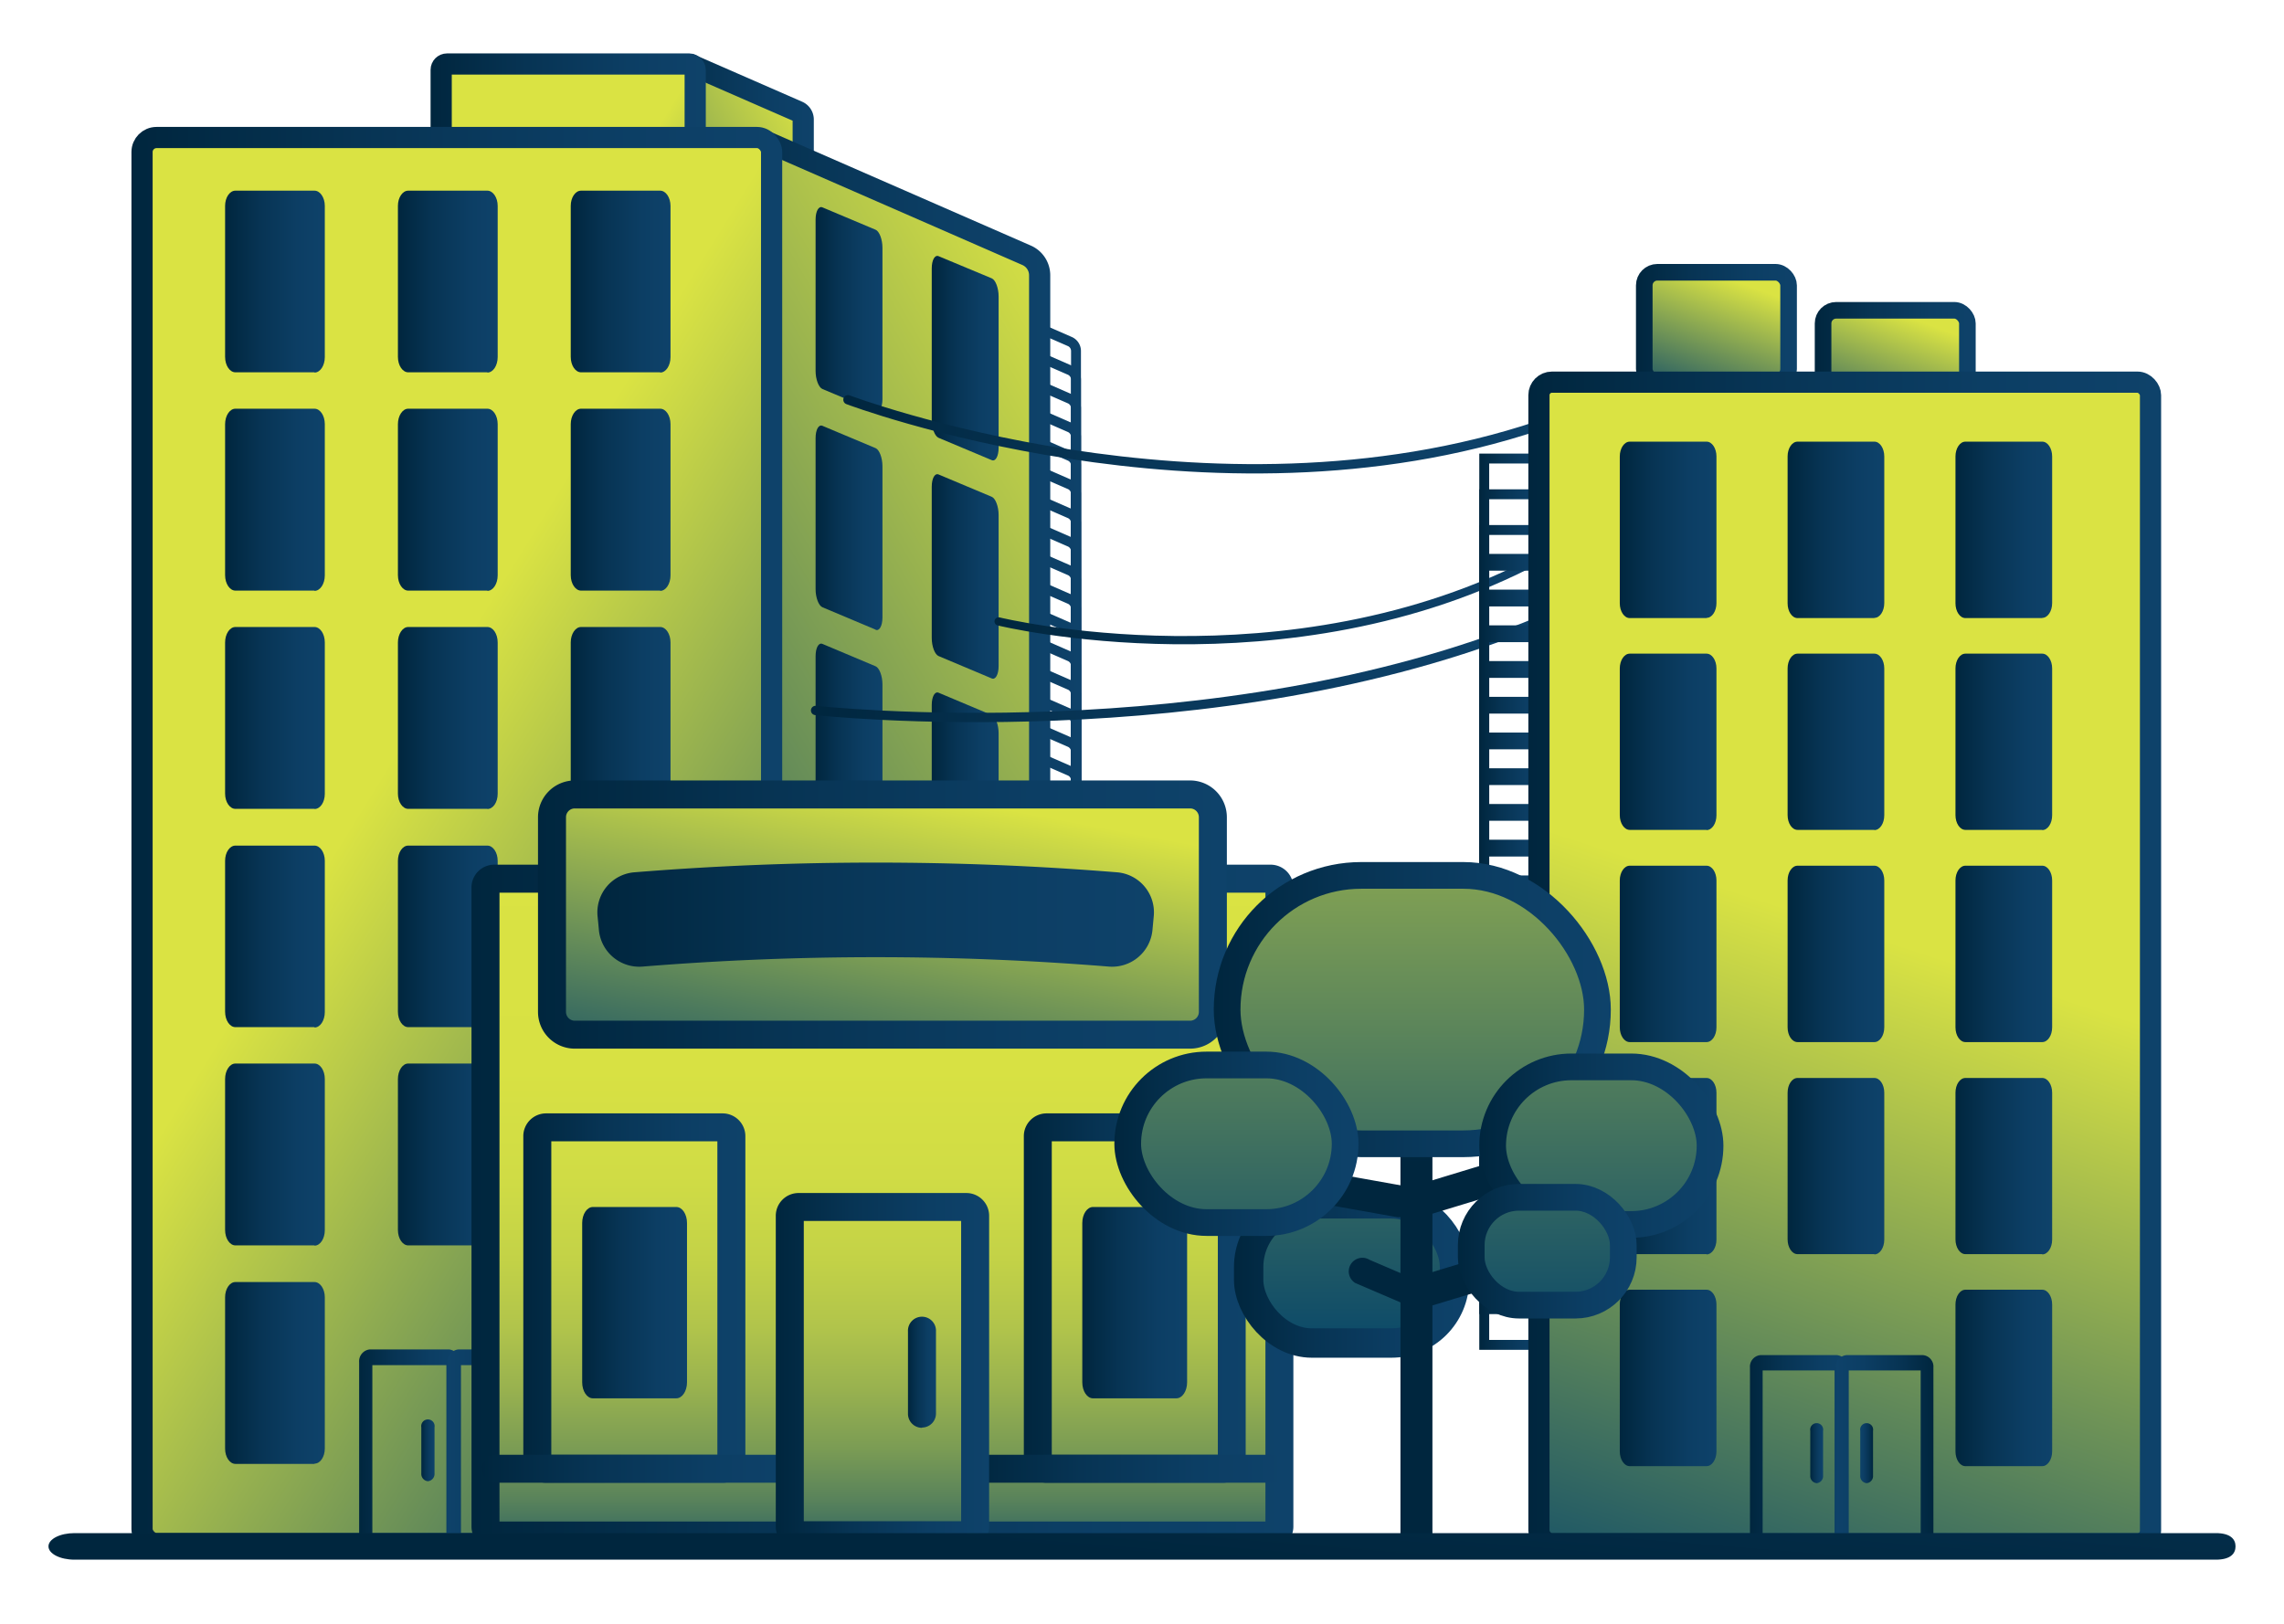 <svg xmlns="http://www.w3.org/2000/svg" xmlns:xlink="http://www.w3.org/1999/xlink" id="Layer_1" data-name="Layer 1" viewBox="0 0 443 315"><defs><style>.cls-1,.cls-10,.cls-11,.cls-12,.cls-13,.cls-14,.cls-15,.cls-16,.cls-17,.cls-18,.cls-19,.cls-2,.cls-3,.cls-4,.cls-5,.cls-57,.cls-58,.cls-59,.cls-6,.cls-60,.cls-61,.cls-62,.cls-63,.cls-64,.cls-65,.cls-66,.cls-67,.cls-68,.cls-69,.cls-7,.cls-70,.cls-71,.cls-72,.cls-73,.cls-74,.cls-75,.cls-76,.cls-77,.cls-78,.cls-79,.cls-8,.cls-80,.cls-81,.cls-82,.cls-9{fill:none;}.cls-1,.cls-10,.cls-11,.cls-117,.cls-12,.cls-123,.cls-124,.cls-125,.cls-126,.cls-13,.cls-14,.cls-15,.cls-16,.cls-17,.cls-18,.cls-19,.cls-2,.cls-20,.cls-21,.cls-22,.cls-23,.cls-3,.cls-4,.cls-5,.cls-57,.cls-58,.cls-59,.cls-6,.cls-60,.cls-61,.cls-62,.cls-63,.cls-64,.cls-65,.cls-66,.cls-67,.cls-68,.cls-69,.cls-7,.cls-70,.cls-71,.cls-72,.cls-73,.cls-74,.cls-75,.cls-76,.cls-77,.cls-78,.cls-79,.cls-8,.cls-80,.cls-81,.cls-82,.cls-83,.cls-84,.cls-85,.cls-9{stroke-miterlimit:10;}.cls-1,.cls-10,.cls-11,.cls-12,.cls-13,.cls-14,.cls-15,.cls-16,.cls-17,.cls-18,.cls-19,.cls-2,.cls-3,.cls-4,.cls-5,.cls-6,.cls-60,.cls-61,.cls-62,.cls-63,.cls-64,.cls-65,.cls-66,.cls-67,.cls-68,.cls-69,.cls-7,.cls-70,.cls-71,.cls-72,.cls-73,.cls-74,.cls-75,.cls-76,.cls-77,.cls-78,.cls-79,.cls-8,.cls-80,.cls-81,.cls-82,.cls-9{stroke-width:1.92px;}.cls-1{stroke:url(#New_Gradient_Swatch_1);}.cls-2{stroke:url(#New_Gradient_Swatch_1-2);}.cls-3{stroke:url(#New_Gradient_Swatch_1-3);}.cls-4{stroke:url(#New_Gradient_Swatch_1-4);}.cls-5{stroke:url(#New_Gradient_Swatch_1-5);}.cls-6{stroke:url(#New_Gradient_Swatch_1-6);}.cls-7{stroke:url(#New_Gradient_Swatch_1-7);}.cls-8{stroke:url(#New_Gradient_Swatch_1-8);}.cls-9{stroke:url(#New_Gradient_Swatch_1-9);}.cls-10{stroke:url(#New_Gradient_Swatch_1-10);}.cls-11{stroke:url(#New_Gradient_Swatch_1-11);}.cls-12{stroke:url(#New_Gradient_Swatch_1-12);}.cls-13{stroke:url(#New_Gradient_Swatch_1-13);}.cls-14{stroke:url(#New_Gradient_Swatch_1-14);}.cls-15{stroke:url(#New_Gradient_Swatch_1-15);}.cls-16{stroke:url(#New_Gradient_Swatch_1-16);}.cls-17{stroke:url(#New_Gradient_Swatch_1-17);}.cls-18{stroke:url(#New_Gradient_Swatch_1-18);}.cls-19{stroke:url(#New_Gradient_Swatch_1-19);}.cls-20,.cls-21,.cls-22,.cls-23,.cls-85{stroke-width:4.11px;}.cls-20{fill:url(#New_Gradient_Swatch_2);stroke:url(#New_Gradient_Swatch_1-20);}.cls-21{fill:url(#New_Gradient_Swatch_2-2);stroke:url(#New_Gradient_Swatch_1-21);}.cls-22{fill:url(#New_Gradient_Swatch_2-3);stroke:url(#New_Gradient_Swatch_1-22);}.cls-23{fill:url(#New_Gradient_Swatch_2-4);stroke:url(#New_Gradient_Swatch_1-23);}.cls-24{fill:url(#New_Gradient_Swatch_1-24);}.cls-25{fill:url(#New_Gradient_Swatch_1-25);}.cls-26{fill:url(#New_Gradient_Swatch_1-26);}.cls-27{fill:url(#New_Gradient_Swatch_1-27);}.cls-28{fill:url(#New_Gradient_Swatch_1-28);}.cls-29{fill:url(#New_Gradient_Swatch_1-29);}.cls-30{fill:url(#New_Gradient_Swatch_1-30);}.cls-31{fill:url(#New_Gradient_Swatch_1-31);}.cls-32{fill:url(#New_Gradient_Swatch_1-32);}.cls-33{fill:url(#New_Gradient_Swatch_1-33);}.cls-34{fill:url(#New_Gradient_Swatch_1-34);}.cls-35{fill:url(#New_Gradient_Swatch_1-35);}.cls-36{fill:url(#New_Gradient_Swatch_1-36);}.cls-37{fill:url(#New_Gradient_Swatch_1-37);}.cls-38{fill:url(#New_Gradient_Swatch_1-38);}.cls-39{fill:url(#New_Gradient_Swatch_1-39);}.cls-40{fill:url(#New_Gradient_Swatch_1-40);}.cls-41{fill:url(#New_Gradient_Swatch_1-41);}.cls-42{fill:url(#New_Gradient_Swatch_1-42);}.cls-43{fill:url(#New_Gradient_Swatch_1-43);}.cls-44{fill:url(#New_Gradient_Swatch_1-44);}.cls-45{fill:url(#New_Gradient_Swatch_1-45);}.cls-46{fill:url(#New_Gradient_Swatch_1-46);}.cls-47{fill:url(#New_Gradient_Swatch_1-47);}.cls-48{fill:url(#New_Gradient_Swatch_1-48);}.cls-49{fill:url(#New_Gradient_Swatch_1-49);}.cls-50{fill:url(#New_Gradient_Swatch_1-50);}.cls-51{fill:url(#New_Gradient_Swatch_1-51);}.cls-52{fill:url(#New_Gradient_Swatch_1-52);}.cls-53{fill:url(#New_Gradient_Swatch_1-53);}.cls-54{fill:url(#New_Gradient_Swatch_1-54);}.cls-55{fill:url(#New_Gradient_Swatch_1-55);}.cls-56{fill:url(#New_Gradient_Swatch_1-56);}.cls-57,.cls-58,.cls-59{stroke-linecap:round;}.cls-57{stroke-width:1.6px;stroke:url(#New_Gradient_Swatch_1-57);}.cls-58,.cls-59{stroke-width:1.81px;}.cls-58{stroke:url(#New_Gradient_Swatch_1-58);}.cls-59{stroke:url(#New_Gradient_Swatch_1-59);}.cls-60{stroke:url(#New_Gradient_Swatch_1-60);}.cls-61{stroke:url(#New_Gradient_Swatch_1-61);}.cls-62{stroke:url(#New_Gradient_Swatch_1-62);}.cls-63{stroke:url(#New_Gradient_Swatch_1-63);}.cls-64{stroke:url(#New_Gradient_Swatch_1-64);}.cls-65{stroke:url(#New_Gradient_Swatch_1-65);}.cls-66{stroke:url(#New_Gradient_Swatch_1-66);}.cls-67{stroke:url(#New_Gradient_Swatch_1-67);}.cls-68{stroke:url(#New_Gradient_Swatch_1-68);}.cls-69{stroke:url(#New_Gradient_Swatch_1-69);}.cls-70{stroke:url(#New_Gradient_Swatch_1-70);}.cls-71{stroke:url(#New_Gradient_Swatch_1-71);}.cls-72{stroke:url(#New_Gradient_Swatch_1-72);}.cls-73{stroke:url(#New_Gradient_Swatch_1-73);}.cls-74{stroke:url(#New_Gradient_Swatch_1-74);}.cls-75{stroke:url(#New_Gradient_Swatch_1-75);}.cls-76{stroke:url(#New_Gradient_Swatch_1-76);}.cls-77{stroke:url(#New_Gradient_Swatch_1-77);}.cls-78{stroke:url(#New_Gradient_Swatch_1-78);}.cls-79{stroke:url(#New_Gradient_Swatch_1-79);}.cls-80{stroke:url(#New_Gradient_Swatch_1-80);}.cls-81{stroke:url(#New_Gradient_Swatch_1-81);}.cls-82{stroke:url(#New_Gradient_Swatch_1-82);}.cls-83,.cls-84{stroke-width:3.22px;}.cls-83{fill:url(#New_Gradient_Swatch_2-5);stroke:url(#New_Gradient_Swatch_1-83);}.cls-84{fill:url(#New_Gradient_Swatch_2-6);stroke:url(#New_Gradient_Swatch_1-84);}.cls-85{fill:url(#New_Gradient_Swatch_2-7);stroke:url(#New_Gradient_Swatch_1-85);}.cls-86{fill:url(#New_Gradient_Swatch_1-86);}.cls-87{fill:url(#New_Gradient_Swatch_1-87);}.cls-88{fill:url(#New_Gradient_Swatch_1-88);}.cls-89{fill:url(#New_Gradient_Swatch_1-89);}.cls-90{fill:url(#New_Gradient_Swatch_1-90);}.cls-91{fill:url(#New_Gradient_Swatch_1-91);}.cls-92{fill:url(#New_Gradient_Swatch_1-92);}.cls-93{fill:url(#New_Gradient_Swatch_1-93);}.cls-94{fill:url(#New_Gradient_Swatch_1-94);}.cls-95{fill:url(#New_Gradient_Swatch_1-95);}.cls-96{fill:url(#New_Gradient_Swatch_1-96);}.cls-97{fill:url(#New_Gradient_Swatch_1-97);}.cls-98{fill:url(#New_Gradient_Swatch_1-98);}.cls-99{fill:url(#New_Gradient_Swatch_1-99);}.cls-100{fill:url(#New_Gradient_Swatch_1-100);}.cls-101{fill:url(#New_Gradient_Swatch_1-101);}.cls-102{fill:url(#New_Gradient_Swatch_1-102);}.cls-103{fill:url(#New_Gradient_Swatch_1-103);}.cls-104{fill:url(#linear-gradient);}.cls-105{fill:url(#New_Gradient_Swatch_2-8);}.cls-106{fill:url(#New_Gradient_Swatch_1-104);}.cls-107{fill:url(#New_Gradient_Swatch_1-105);}.cls-108{fill:url(#New_Gradient_Swatch_1-106);}.cls-109{fill:url(#New_Gradient_Swatch_1-107);}.cls-110{fill:url(#New_Gradient_Swatch_1-108);}.cls-111{fill:url(#New_Gradient_Swatch_1-109);}.cls-112{fill:url(#New_Gradient_Swatch_1-110);}.cls-113{fill:url(#New_Gradient_Swatch_1-111);}.cls-114{fill:url(#New_Gradient_Swatch_1-112);}.cls-115{fill:url(#New_Gradient_Swatch_1-113);}.cls-116{fill:url(#New_Gradient_Swatch_1-114);}.cls-117{stroke-width:5.7px;fill:url(#New_Gradient_Swatch_2-9);stroke:url(#New_Gradient_Swatch_1-115);}.cls-118{fill:url(#New_Gradient_Swatch_1-116);}.cls-119{fill:url(#New_Gradient_Swatch_1-117);}.cls-120{fill:url(#New_Gradient_Swatch_1-118);}.cls-121{fill:url(#New_Gradient_Swatch_1-119);}.cls-122{fill:url(#New_Gradient_Swatch_1-120);}.cls-123,.cls-124,.cls-125,.cls-126{stroke-width:5.18px;}.cls-123{fill:url(#New_Gradient_Swatch_2-10);stroke:url(#New_Gradient_Swatch_1-121);}.cls-124{fill:url(#New_Gradient_Swatch_2-11);stroke:url(#New_Gradient_Swatch_1-122);}.cls-125{fill:url(#New_Gradient_Swatch_2-12);stroke:url(#New_Gradient_Swatch_1-123);}.cls-126{fill:url(#New_Gradient_Swatch_2-13);stroke:url(#New_Gradient_Swatch_1-124);}.cls-127{fill:url(#New_Gradient_Swatch_1-125);}</style><linearGradient id="New_Gradient_Swatch_1" x1="174.09" y1="118.68" x2="209.65" y2="118.68" gradientUnits="userSpaceOnUse"><stop offset="0" stop-color="#00263e"></stop><stop offset="0.35" stop-color="#073454"></stop><stop offset="0.72" stop-color="#0c3e64"></stop><stop offset="1" stop-color="#0e426a"></stop></linearGradient><linearGradient id="New_Gradient_Swatch_1-2" x1="174.09" y1="124.24" x2="209.65" y2="124.24" xlink:href="#New_Gradient_Swatch_1"></linearGradient><linearGradient id="New_Gradient_Swatch_1-3" x1="174.09" y1="129.79" x2="209.65" y2="129.79" xlink:href="#New_Gradient_Swatch_1"></linearGradient><linearGradient id="New_Gradient_Swatch_1-4" x1="174.09" y1="135.34" x2="209.65" y2="135.34" xlink:href="#New_Gradient_Swatch_1"></linearGradient><linearGradient id="New_Gradient_Swatch_1-5" x1="174.09" y1="140.9" x2="209.65" y2="140.9" xlink:href="#New_Gradient_Swatch_1"></linearGradient><linearGradient id="New_Gradient_Swatch_1-6" x1="174.09" y1="146.45" x2="209.65" y2="146.45" xlink:href="#New_Gradient_Swatch_1"></linearGradient><linearGradient id="New_Gradient_Swatch_1-7" x1="174.09" y1="152.01" x2="209.65" y2="152.01" xlink:href="#New_Gradient_Swatch_1"></linearGradient><linearGradient id="New_Gradient_Swatch_1-8" x1="174.09" y1="157.56" x2="209.65" y2="157.56" xlink:href="#New_Gradient_Swatch_1"></linearGradient><linearGradient id="New_Gradient_Swatch_1-9" x1="174.09" y1="163.11" x2="209.65" y2="163.11" xlink:href="#New_Gradient_Swatch_1"></linearGradient><linearGradient id="New_Gradient_Swatch_1-10" x1="174.09" y1="168.67" x2="209.65" y2="168.67" xlink:href="#New_Gradient_Swatch_1"></linearGradient><linearGradient id="New_Gradient_Swatch_1-11" x1="174.09" y1="174.22" x2="209.65" y2="174.22" xlink:href="#New_Gradient_Swatch_1"></linearGradient><linearGradient id="New_Gradient_Swatch_1-12" x1="174.09" y1="179.78" x2="209.65" y2="179.78" xlink:href="#New_Gradient_Swatch_1"></linearGradient><linearGradient id="New_Gradient_Swatch_1-13" x1="174.09" y1="185.33" x2="209.65" y2="185.33" xlink:href="#New_Gradient_Swatch_1"></linearGradient><linearGradient id="New_Gradient_Swatch_1-14" x1="174.09" y1="190.88" x2="209.65" y2="190.88" xlink:href="#New_Gradient_Swatch_1"></linearGradient><linearGradient id="New_Gradient_Swatch_1-15" x1="174.09" y1="196.44" x2="209.65" y2="196.44" xlink:href="#New_Gradient_Swatch_1"></linearGradient><linearGradient id="New_Gradient_Swatch_1-16" x1="174.09" y1="201.99" x2="209.65" y2="201.99" xlink:href="#New_Gradient_Swatch_1"></linearGradient><linearGradient id="New_Gradient_Swatch_1-17" x1="174.09" y1="207.54" x2="209.65" y2="207.54" xlink:href="#New_Gradient_Swatch_1"></linearGradient><linearGradient id="New_Gradient_Swatch_1-18" x1="174.09" y1="213.1" x2="209.65" y2="213.1" xlink:href="#New_Gradient_Swatch_1"></linearGradient><linearGradient id="New_Gradient_Swatch_1-19" x1="174.09" y1="218.65" x2="209.65" y2="218.65" xlink:href="#New_Gradient_Swatch_1"></linearGradient><linearGradient id="New_Gradient_Swatch_2" x1="111.22" y1="86.48" x2="175.21" y2="49.4" gradientUnits="userSpaceOnUse"><stop offset="0" stop-color="#00416b"></stop><stop offset="0.98" stop-color="#dae343"></stop></linearGradient><linearGradient id="New_Gradient_Swatch_1-20" x1="125.82" y1="67.13" x2="157.88" y2="67.13" xlink:href="#New_Gradient_Swatch_1"></linearGradient><linearGradient id="New_Gradient_Swatch_2-2" x1="157.57" y1="96.73" x2="102.55" y2="62.73" xlink:href="#New_Gradient_Swatch_2"></linearGradient><linearGradient id="New_Gradient_Swatch_1-21" x1="83.51" y1="67.45" x2="136.9" y2="67.45" xlink:href="#New_Gradient_Swatch_1"></linearGradient><linearGradient id="New_Gradient_Swatch_2-3" x1="91.12" y1="210.22" x2="249.71" y2="118.34" xlink:href="#New_Gradient_Swatch_2"></linearGradient><linearGradient id="New_Gradient_Swatch_1-22" x1="127.29" y1="162.14" x2="203.71" y2="162.14" xlink:href="#New_Gradient_Swatch_1"></linearGradient><linearGradient id="New_Gradient_Swatch_2-4" x1="206" y1="235.62" x2="69.64" y2="151.35" xlink:href="#New_Gradient_Swatch_2"></linearGradient><linearGradient id="New_Gradient_Swatch_1-23" x1="25.49" y1="163.07" x2="151.72" y2="163.07" xlink:href="#New_Gradient_Swatch_1"></linearGradient><linearGradient id="New_Gradient_Swatch_1-24" x1="77.2" y1="224" x2="96.5" y2="224" xlink:href="#New_Gradient_Swatch_1"></linearGradient><linearGradient id="New_Gradient_Swatch_1-25" x1="77.2" y1="181.65" x2="96.5" y2="181.65" xlink:href="#New_Gradient_Swatch_1"></linearGradient><linearGradient id="New_Gradient_Swatch_1-26" x1="77.2" y1="139.3" x2="96.5" y2="139.3" xlink:href="#New_Gradient_Swatch_1"></linearGradient><linearGradient id="New_Gradient_Swatch_1-27" x1="77.2" y1="96.96" x2="96.5" y2="96.96" xlink:href="#New_Gradient_Swatch_1"></linearGradient><linearGradient id="New_Gradient_Swatch_1-28" x1="110.72" y1="266.34" x2="130.02" y2="266.34" xlink:href="#New_Gradient_Swatch_1"></linearGradient><linearGradient id="New_Gradient_Swatch_1-29" x1="110.72" y1="224" x2="130.02" y2="224" xlink:href="#New_Gradient_Swatch_1"></linearGradient><linearGradient id="New_Gradient_Swatch_1-30" x1="110.72" y1="181.65" x2="130.02" y2="181.65" xlink:href="#New_Gradient_Swatch_1"></linearGradient><linearGradient id="New_Gradient_Swatch_1-31" x1="110.72" y1="139.3" x2="130.02" y2="139.3" xlink:href="#New_Gradient_Swatch_1"></linearGradient><linearGradient id="New_Gradient_Swatch_1-32" x1="110.72" y1="96.96" x2="130.02" y2="96.96" xlink:href="#New_Gradient_Swatch_1"></linearGradient><linearGradient id="New_Gradient_Swatch_1-33" x1="43.68" y1="266.34" x2="62.98" y2="266.34" xlink:href="#New_Gradient_Swatch_1"></linearGradient><linearGradient id="New_Gradient_Swatch_1-34" x1="43.68" y1="224" x2="62.98" y2="224" xlink:href="#New_Gradient_Swatch_1"></linearGradient><linearGradient id="New_Gradient_Swatch_1-35" x1="43.68" y1="181.65" x2="62.98" y2="181.65" xlink:href="#New_Gradient_Swatch_1"></linearGradient><linearGradient id="New_Gradient_Swatch_1-36" x1="43.68" y1="139.3" x2="62.98" y2="139.3" xlink:href="#New_Gradient_Swatch_1"></linearGradient><linearGradient id="New_Gradient_Swatch_1-37" x1="43.68" y1="96.96" x2="62.98" y2="96.96" xlink:href="#New_Gradient_Swatch_1"></linearGradient><linearGradient id="New_Gradient_Swatch_1-38" x1="77.2" y1="54.61" x2="96.5" y2="54.61" xlink:href="#New_Gradient_Swatch_1"></linearGradient><linearGradient id="New_Gradient_Swatch_1-39" x1="110.72" y1="54.61" x2="130.02" y2="54.61" xlink:href="#New_Gradient_Swatch_1"></linearGradient><linearGradient id="New_Gradient_Swatch_1-40" x1="43.68" y1="54.61" x2="62.98" y2="54.61" xlink:href="#New_Gradient_Swatch_1"></linearGradient><linearGradient id="New_Gradient_Swatch_1-41" x1="180.72" y1="145.86" x2="193.69" y2="145.86" gradientTransform="matrix(1, 0.42, 0, 1, 0, 56.66)" xlink:href="#New_Gradient_Swatch_1"></linearGradient><linearGradient id="New_Gradient_Swatch_1-42" x1="180.72" y1="103.52" x2="193.69" y2="103.52" gradientTransform="matrix(1, 0.42, 0, 1, 0, 56.66)" xlink:href="#New_Gradient_Swatch_1"></linearGradient><linearGradient id="New_Gradient_Swatch_1-43" x1="180.72" y1="61.17" x2="193.69" y2="61.17" gradientTransform="matrix(1, 0.42, 0, 1, 0, 56.66)" xlink:href="#New_Gradient_Swatch_1"></linearGradient><linearGradient id="New_Gradient_Swatch_1-44" x1="180.72" y1="18.83" x2="193.69" y2="18.83" gradientTransform="matrix(1, 0.42, 0, 1, 0, 56.66)" xlink:href="#New_Gradient_Swatch_1"></linearGradient><linearGradient id="New_Gradient_Swatch_1-45" x1="158.19" y1="145.86" x2="171.16" y2="145.86" gradientTransform="matrix(1, 0.42, 0, 1, 0, 56.66)" xlink:href="#New_Gradient_Swatch_1"></linearGradient><linearGradient id="New_Gradient_Swatch_1-46" x1="158.19" y1="103.52" x2="171.16" y2="103.52" gradientTransform="matrix(1, 0.42, 0, 1, 0, 56.66)" xlink:href="#New_Gradient_Swatch_1"></linearGradient><linearGradient id="New_Gradient_Swatch_1-47" x1="158.19" y1="61.17" x2="171.16" y2="61.17" gradientTransform="matrix(1, 0.42, 0, 1, 0, 56.66)" xlink:href="#New_Gradient_Swatch_1"></linearGradient><linearGradient id="New_Gradient_Swatch_1-48" x1="158.19" y1="-23.52" x2="171.16" y2="-23.52" gradientTransform="matrix(1, 0.42, 0, 1, 0, 56.66)" xlink:href="#New_Gradient_Swatch_1"></linearGradient><linearGradient id="New_Gradient_Swatch_1-49" x1="180.72" y1="-65.87" x2="193.69" y2="-65.87" gradientTransform="matrix(1, 0.42, 0, 1, 0, 56.66)" xlink:href="#New_Gradient_Swatch_1"></linearGradient><linearGradient id="New_Gradient_Swatch_1-50" x1="81.73" y1="281.37" x2="84.29" y2="281.37" xlink:href="#New_Gradient_Swatch_1"></linearGradient><linearGradient id="New_Gradient_Swatch_1-51" x1="69.66" y1="281.22" x2="89.14" y2="281.22" xlink:href="#New_Gradient_Swatch_1"></linearGradient><linearGradient id="New_Gradient_Swatch_1-52" x1="-1948.67" y1="281.37" x2="-1946.11" y2="281.37" gradientTransform="matrix(-1, 0, 0, 1, -1854.41, 0)" xlink:href="#New_Gradient_Swatch_1"></linearGradient><linearGradient id="New_Gradient_Swatch_1-53" x1="-1960.73" y1="281.22" x2="-1941.26" y2="281.22" gradientTransform="matrix(-1, 0, 0, 1, -1854.41, 0)" xlink:href="#New_Gradient_Swatch_1"></linearGradient><linearGradient id="New_Gradient_Swatch_1-54" x1="180.72" y1="-23.52" x2="193.69" y2="-23.52" gradientTransform="matrix(1, 0.42, 0, 1, 0, 56.66)" xlink:href="#New_Gradient_Swatch_1"></linearGradient><linearGradient id="New_Gradient_Swatch_1-55" x1="158.19" y1="18.83" x2="171.16" y2="18.83" gradientTransform="matrix(1, 0.42, 0, 1, 0, 56.66)" xlink:href="#New_Gradient_Swatch_1"></linearGradient><linearGradient id="New_Gradient_Swatch_1-56" x1="158.19" y1="-65.87" x2="171.16" y2="-65.87" gradientTransform="matrix(1, 0.42, 0, 1, 0, 56.66)" xlink:href="#New_Gradient_Swatch_1"></linearGradient><linearGradient id="New_Gradient_Swatch_1-57" x1="192.89" y1="116.31" x2="299.29" y2="116.31" xlink:href="#New_Gradient_Swatch_1"></linearGradient><linearGradient id="New_Gradient_Swatch_1-58" x1="157.28" y1="129.88" x2="299.4" y2="129.88" xlink:href="#New_Gradient_Swatch_1"></linearGradient><linearGradient id="New_Gradient_Swatch_1-59" x1="232.54" y1="103.41" x2="368.42" y2="103.41" gradientTransform="translate(-61.92 -38.37) rotate(3.73)" xlink:href="#New_Gradient_Swatch_1"></linearGradient><linearGradient id="New_Gradient_Swatch_1-60" x1="286.93" y1="98.69" x2="299.45" y2="98.69" xlink:href="#New_Gradient_Swatch_1"></linearGradient><linearGradient id="New_Gradient_Swatch_1-61" x1="286.93" y1="105.62" x2="299.45" y2="105.62" xlink:href="#New_Gradient_Swatch_1"></linearGradient><linearGradient id="New_Gradient_Swatch_1-62" x1="286.93" y1="112.55" x2="299.45" y2="112.55" xlink:href="#New_Gradient_Swatch_1"></linearGradient><linearGradient id="New_Gradient_Swatch_1-63" x1="286.93" y1="119.48" x2="299.45" y2="119.48" xlink:href="#New_Gradient_Swatch_1"></linearGradient><linearGradient id="New_Gradient_Swatch_1-64" x1="286.93" y1="126.42" x2="299.45" y2="126.42" xlink:href="#New_Gradient_Swatch_1"></linearGradient><linearGradient id="New_Gradient_Swatch_1-65" x1="286.93" y1="133.35" x2="299.45" y2="133.35" xlink:href="#New_Gradient_Swatch_1"></linearGradient><linearGradient id="New_Gradient_Swatch_1-66" x1="286.93" y1="140.28" x2="299.45" y2="140.28" xlink:href="#New_Gradient_Swatch_1"></linearGradient><linearGradient id="New_Gradient_Swatch_1-67" x1="286.93" y1="147.21" x2="299.45" y2="147.21" xlink:href="#New_Gradient_Swatch_1"></linearGradient><linearGradient id="New_Gradient_Swatch_1-68" x1="286.93" y1="154.14" x2="299.45" y2="154.14" xlink:href="#New_Gradient_Swatch_1"></linearGradient><linearGradient id="New_Gradient_Swatch_1-69" x1="286.93" y1="161.07" x2="299.45" y2="161.07" xlink:href="#New_Gradient_Swatch_1"></linearGradient><linearGradient id="New_Gradient_Swatch_1-70" x1="286.93" y1="168" x2="299.45" y2="168" xlink:href="#New_Gradient_Swatch_1"></linearGradient><linearGradient id="New_Gradient_Swatch_1-71" x1="286.93" y1="174.94" x2="299.45" y2="174.94" xlink:href="#New_Gradient_Swatch_1"></linearGradient><linearGradient id="New_Gradient_Swatch_1-72" x1="286.93" y1="181.87" x2="299.45" y2="181.87" xlink:href="#New_Gradient_Swatch_1"></linearGradient><linearGradient id="New_Gradient_Swatch_1-73" x1="286.93" y1="188.8" x2="299.45" y2="188.8" xlink:href="#New_Gradient_Swatch_1"></linearGradient><linearGradient id="New_Gradient_Swatch_1-74" x1="286.93" y1="195.73" x2="299.45" y2="195.73" xlink:href="#New_Gradient_Swatch_1"></linearGradient><linearGradient id="New_Gradient_Swatch_1-75" x1="286.93" y1="202.66" x2="299.45" y2="202.66" xlink:href="#New_Gradient_Swatch_1"></linearGradient><linearGradient id="New_Gradient_Swatch_1-76" x1="286.93" y1="209.59" x2="299.45" y2="209.59" xlink:href="#New_Gradient_Swatch_1"></linearGradient><linearGradient id="New_Gradient_Swatch_1-77" x1="286.93" y1="216.53" x2="299.45" y2="216.53" xlink:href="#New_Gradient_Swatch_1"></linearGradient><linearGradient id="New_Gradient_Swatch_1-78" x1="286.93" y1="223.46" x2="299.45" y2="223.46" xlink:href="#New_Gradient_Swatch_1"></linearGradient><linearGradient id="New_Gradient_Swatch_1-79" x1="286.93" y1="230.39" x2="299.45" y2="230.39" xlink:href="#New_Gradient_Swatch_1"></linearGradient><linearGradient id="New_Gradient_Swatch_1-80" x1="286.93" y1="237.32" x2="299.45" y2="237.32" xlink:href="#New_Gradient_Swatch_1"></linearGradient><linearGradient id="New_Gradient_Swatch_1-81" x1="286.93" y1="244.25" x2="299.45" y2="244.25" xlink:href="#New_Gradient_Swatch_1"></linearGradient><linearGradient id="New_Gradient_Swatch_1-82" x1="286.93" y1="251.18" x2="299.45" y2="251.18" xlink:href="#New_Gradient_Swatch_1"></linearGradient><linearGradient id="New_Gradient_Swatch_2-5" x1="326.26" y1="81.6" x2="336.44" y2="53.86" xlink:href="#New_Gradient_Swatch_2"></linearGradient><linearGradient id="New_Gradient_Swatch_1-83" x1="317.31" y1="63.48" x2="348.51" y2="63.48" xlink:href="#New_Gradient_Swatch_1"></linearGradient><linearGradient id="New_Gradient_Swatch_2-6" x1="360.95" y1="88.98" x2="371.13" y2="61.24" xlink:href="#New_Gradient_Swatch_2"></linearGradient><linearGradient id="New_Gradient_Swatch_1-84" x1="351.99" y1="70.86" x2="383.2" y2="70.86" xlink:href="#New_Gradient_Swatch_1"></linearGradient><linearGradient id="New_Gradient_Swatch_2-7" x1="312.29" y1="326.09" x2="360.86" y2="177.45" xlink:href="#New_Gradient_Swatch_2"></linearGradient><linearGradient id="New_Gradient_Swatch_1-85" x1="296.44" y1="186.82" x2="419.16" y2="186.82" xlink:href="#New_Gradient_Swatch_1"></linearGradient><linearGradient id="New_Gradient_Swatch_1-86" x1="346.72" y1="226.19" x2="365.47" y2="226.19" xlink:href="#New_Gradient_Swatch_1"></linearGradient><linearGradient id="New_Gradient_Swatch_1-87" x1="346.72" y1="185.06" x2="365.47" y2="185.06" xlink:href="#New_Gradient_Swatch_1"></linearGradient><linearGradient id="New_Gradient_Swatch_1-88" x1="346.72" y1="143.93" x2="365.47" y2="143.93" xlink:href="#New_Gradient_Swatch_1"></linearGradient><linearGradient id="New_Gradient_Swatch_1-89" x1="346.72" y1="102.79" x2="365.47" y2="102.79" xlink:href="#New_Gradient_Swatch_1"></linearGradient><linearGradient id="New_Gradient_Swatch_1-90" x1="379.28" y1="267.33" x2="398.03" y2="267.33" xlink:href="#New_Gradient_Swatch_1"></linearGradient><linearGradient id="New_Gradient_Swatch_1-91" x1="379.28" y1="226.19" x2="398.03" y2="226.19" xlink:href="#New_Gradient_Swatch_1"></linearGradient><linearGradient id="New_Gradient_Swatch_1-92" x1="379.28" y1="185.06" x2="398.03" y2="185.06" xlink:href="#New_Gradient_Swatch_1"></linearGradient><linearGradient id="New_Gradient_Swatch_1-93" x1="379.28" y1="143.93" x2="398.03" y2="143.93" xlink:href="#New_Gradient_Swatch_1"></linearGradient><linearGradient id="New_Gradient_Swatch_1-94" x1="379.28" y1="102.79" x2="398.03" y2="102.79" xlink:href="#New_Gradient_Swatch_1"></linearGradient><linearGradient id="New_Gradient_Swatch_1-95" x1="314.16" y1="267.33" x2="332.91" y2="267.33" xlink:href="#New_Gradient_Swatch_1"></linearGradient><linearGradient id="New_Gradient_Swatch_1-96" x1="314.16" y1="226.19" x2="332.91" y2="226.19" xlink:href="#New_Gradient_Swatch_1"></linearGradient><linearGradient id="New_Gradient_Swatch_1-97" x1="314.16" y1="185.06" x2="332.91" y2="185.06" xlink:href="#New_Gradient_Swatch_1"></linearGradient><linearGradient id="New_Gradient_Swatch_1-98" x1="314.16" y1="143.93" x2="332.91" y2="143.93" xlink:href="#New_Gradient_Swatch_1"></linearGradient><linearGradient id="New_Gradient_Swatch_1-99" x1="314.16" y1="102.79" x2="332.91" y2="102.79" xlink:href="#New_Gradient_Swatch_1"></linearGradient><linearGradient id="New_Gradient_Swatch_1-100" x1="351.12" y1="281.92" x2="353.6" y2="281.92" xlink:href="#New_Gradient_Swatch_1"></linearGradient><linearGradient id="New_Gradient_Swatch_1-101" x1="339.4" y1="281.77" x2="358.31" y2="281.77" xlink:href="#New_Gradient_Swatch_1"></linearGradient><linearGradient id="New_Gradient_Swatch_1-102" x1="-2217.7" y1="281.92" x2="-2215.22" y2="281.92" gradientTransform="matrix(-1, 0, 0, 1, -1854.41, 0)" xlink:href="#New_Gradient_Swatch_1"></linearGradient><linearGradient id="New_Gradient_Swatch_1-103" x1="-2229.42" y1="281.77" x2="-2210.5" y2="281.77" gradientTransform="matrix(-1, 0, 0, 1, -1854.41, 0)" xlink:href="#New_Gradient_Swatch_1"></linearGradient><linearGradient id="linear-gradient" x1="169.84" y1="308.79" x2="169.84" y2="162.2" gradientUnits="userSpaceOnUse"><stop offset="0" stop-color="#00416b"></stop><stop offset="0" stop-color="#03436a"></stop><stop offset="0.06" stop-color="#306562"></stop><stop offset="0.12" stop-color="#58825b"></stop><stop offset="0.19" stop-color="#7b9c54"></stop><stop offset="0.27" stop-color="#99b24f"></stop><stop offset="0.35" stop-color="#b1c44b"></stop><stop offset="0.44" stop-color="#c3d247"></stop><stop offset="0.55" stop-color="#d0dc45"></stop><stop offset="0.69" stop-color="#d8e143"></stop><stop offset="0.98" stop-color="#dae343"></stop></linearGradient><linearGradient id="New_Gradient_Swatch_2-8" x1="161.78" y1="227.37" x2="175.96" y2="151.84" xlink:href="#New_Gradient_Swatch_2"></linearGradient><linearGradient id="New_Gradient_Swatch_1-104" x1="176.11" y1="266.28" x2="181.54" y2="266.28" xlink:href="#New_Gradient_Swatch_1"></linearGradient><linearGradient id="New_Gradient_Swatch_1-105" x1="112.87" y1="252.72" x2="133.2" y2="252.72" xlink:href="#New_Gradient_Swatch_1"></linearGradient><linearGradient id="New_Gradient_Swatch_1-106" x1="101.5" y1="251.83" x2="144.57" y2="251.83" xlink:href="#New_Gradient_Swatch_1"></linearGradient><linearGradient id="New_Gradient_Swatch_1-107" x1="209.92" y1="252.72" x2="230.25" y2="252.72" xlink:href="#New_Gradient_Swatch_1"></linearGradient><linearGradient id="New_Gradient_Swatch_1-108" x1="198.55" y1="251.83" x2="241.61" y2="251.83" xlink:href="#New_Gradient_Swatch_1"></linearGradient><linearGradient id="New_Gradient_Swatch_1-109" x1="115.86" y1="177.43" x2="223.83" y2="177.43" xlink:href="#New_Gradient_Swatch_1"></linearGradient><linearGradient id="New_Gradient_Swatch_1-110" x1="91.45" y1="234.16" x2="250.86" y2="234.16" xlink:href="#New_Gradient_Swatch_1"></linearGradient><linearGradient id="New_Gradient_Swatch_1-111" x1="104.35" y1="177.43" x2="237.96" y2="177.43" xlink:href="#New_Gradient_Swatch_1"></linearGradient><linearGradient id="New_Gradient_Swatch_1-112" x1="188.24" y1="284.94" x2="249.22" y2="284.94" xlink:href="#New_Gradient_Swatch_1"></linearGradient><linearGradient id="New_Gradient_Swatch_1-113" x1="93.24" y1="284.94" x2="154.77" y2="284.94" xlink:href="#New_Gradient_Swatch_1"></linearGradient><linearGradient id="New_Gradient_Swatch_1-114" x1="150.47" y1="266.01" x2="191.85" y2="266.01" xlink:href="#New_Gradient_Swatch_1"></linearGradient><linearGradient id="New_Gradient_Swatch_2-9" x1="262.15" y1="269.28" x2="262.15" y2="94.02" xlink:href="#New_Gradient_Swatch_2"></linearGradient><linearGradient id="New_Gradient_Swatch_1-115" x1="239.34" y1="247.05" x2="284.96" y2="247.05" xlink:href="#New_Gradient_Swatch_1"></linearGradient><linearGradient id="New_Gradient_Swatch_1-116" x1="269.35" y1="225.55" x2="269.35" y2="176.17" xlink:href="#New_Gradient_Swatch_1"></linearGradient><linearGradient id="New_Gradient_Swatch_1-117" x1="274.73" y1="225.55" x2="274.73" y2="176.17" xlink:href="#New_Gradient_Swatch_1"></linearGradient><linearGradient id="New_Gradient_Swatch_1-118" x1="287.88" y1="225.55" x2="287.88" y2="176.17" gradientTransform="translate(-15.03 438.05) rotate(-73.11)" xlink:href="#New_Gradient_Swatch_1"></linearGradient><linearGradient id="New_Gradient_Swatch_1-119" x1="287.61" y1="225.55" x2="287.61" y2="176.17" gradientTransform="translate(-32.34 450.48) rotate(-73.11)" xlink:href="#New_Gradient_Swatch_1"></linearGradient><linearGradient id="New_Gradient_Swatch_1-120" x1="262.42" y1="224.04" x2="262.42" y2="174.67" gradientTransform="translate(444.11 -67.58) rotate(79.87)" xlink:href="#New_Gradient_Swatch_1"></linearGradient><linearGradient id="New_Gradient_Swatch_2-10" x1="273.93" y1="271.63" x2="273.93" y2="96.37" xlink:href="#New_Gradient_Swatch_2"></linearGradient><linearGradient id="New_Gradient_Swatch_1-121" x1="235.42" y1="195.86" x2="312.43" y2="195.86" xlink:href="#New_Gradient_Swatch_1"></linearGradient><linearGradient id="New_Gradient_Swatch_2-11" x1="239.81" y1="271.63" x2="239.81" y2="96.37" xlink:href="#New_Gradient_Swatch_2"></linearGradient><linearGradient id="New_Gradient_Swatch_1-122" x1="216.14" y1="221.9" x2="263.49" y2="221.9" xlink:href="#New_Gradient_Swatch_1"></linearGradient><linearGradient id="New_Gradient_Swatch_2-12" x1="310.6" y1="271.63" x2="310.6" y2="96.37" xlink:href="#New_Gradient_Swatch_2"></linearGradient><linearGradient id="New_Gradient_Swatch_1-123" x1="286.92" y1="222.27" x2="334.27" y2="222.27" xlink:href="#New_Gradient_Swatch_1"></linearGradient><linearGradient id="New_Gradient_Swatch_2-13" x1="300.1" y1="269.7" x2="300.1" y2="94.44" xlink:href="#New_Gradient_Swatch_2"></linearGradient><linearGradient id="New_Gradient_Swatch_1-124" x1="282.77" y1="242.74" x2="317.43" y2="242.74" xlink:href="#New_Gradient_Swatch_1"></linearGradient><linearGradient id="New_Gradient_Swatch_1-125" x1="221.35" y1="301.94" x2="231.66" y2="174.87" xlink:href="#New_Gradient_Swatch_1"></linearGradient></defs><path class="cls-1" d="M183.19,55.64l24.32,10.62a2,2,0,0,1,1.19,1.82V181.65H174.09"></path><path class="cls-2" d="M183.19,61.19l24.32,10.63a2,2,0,0,1,1.19,1.81V187.2H174.09"></path><path class="cls-3" d="M183.19,66.74l24.32,10.63a2,2,0,0,1,1.19,1.81V192.76H174.09"></path><path class="cls-4" d="M183.19,72.3l24.32,10.63a2,2,0,0,1,1.19,1.81V198.31H174.09"></path><path class="cls-5" d="M183.19,77.85l24.32,10.63a2,2,0,0,1,1.19,1.81V203.87H174.09"></path><path class="cls-6" d="M183.19,83.41,207.51,94a2,2,0,0,1,1.19,1.81V209.42H174.09"></path><path class="cls-7" d="M183.19,89l24.32,10.63a2,2,0,0,1,1.19,1.81V215H174.09"></path><path class="cls-8" d="M183.19,94.51l24.32,10.63A2,2,0,0,1,208.7,107V220.53H174.09"></path><path class="cls-9" d="M183.19,100.07l24.32,10.62a2,2,0,0,1,1.19,1.82V226.08H174.09"></path><path class="cls-10" d="M183.19,105.62l24.32,10.63a2,2,0,0,1,1.19,1.81V231.63H174.09"></path><path class="cls-11" d="M183.19,111.17l24.32,10.63a2,2,0,0,1,1.19,1.81V237.19H174.09"></path><path class="cls-12" d="M183.19,116.73l24.32,10.63a2,2,0,0,1,1.19,1.81V242.74H174.09"></path><path class="cls-13" d="M183.19,122.28l24.32,10.63a2,2,0,0,1,1.19,1.81V248.3H174.09"></path><path class="cls-14" d="M183.19,127.84l24.32,10.62a2,2,0,0,1,1.19,1.82V253.85H174.09"></path><path class="cls-15" d="M183.19,133.39,207.51,144a2,2,0,0,1,1.19,1.81V259.4H174.09"></path><path class="cls-16" d="M183.19,138.94l24.32,10.63a2,2,0,0,1,1.19,1.81V265H174.09"></path><path class="cls-17" d="M183.19,144.5l24.32,10.62a2,2,0,0,1,1.19,1.82V270.51H174.09"></path><path class="cls-18" d="M183.19,150.05l24.32,10.63a2,2,0,0,1,1.19,1.81V276.06H174.09"></path><path class="cls-19" d="M183.19,155.61l24.32,10.62A2,2,0,0,1,208.7,168V281.62H174.09"></path><path class="cls-20" d="M133.71,12.42l21.08,9.21a1.71,1.71,0,0,1,1,1.57v98.47h-30"></path><rect class="cls-21" x="85.57" y="12.42" width="49.27" height="110.07" rx="1.13"></rect><path class="cls-22" d="M146.85,26.68,199.1,49.52a4.23,4.23,0,0,1,2.55,3.89v244H127.29"></path><rect class="cls-23" x="27.55" y="26.68" width="122.11" height="272.78" rx="2.81"></rect><path class="cls-24" d="M94.53,241.61H79.18c-1.09,0-2-1.32-2-3V209.33c0-1.63.89-3,2-3H94.53c1.09,0,2,1.32,2,3v29.33c0,1.63-.88,3-2,3"></path><path class="cls-25" d="M94.53,199.27H79.18c-1.09,0-2-1.32-2-3V167c0-1.63.89-2.95,2-2.95H94.53c1.09,0,2,1.32,2,2.95v29.34c0,1.63-.88,3-2,3"></path><path class="cls-26" d="M94.53,156.92H79.18c-1.09,0-2-1.32-2-2.95V124.64c0-1.63.89-3,2-3H94.53c1.09,0,2,1.32,2,3V154c0,1.63-.88,2.95-2,2.95"></path><path class="cls-27" d="M94.53,114.58H79.18c-1.09,0-2-1.33-2-3V82.29c0-1.63.89-3,2-3H94.53c1.09,0,2,1.32,2,3v29.34c0,1.62-.88,3-2,3"></path><path class="cls-28" d="M128.05,284H112.7c-1.09,0-2-1.32-2-2.95V251.67c0-1.62.89-2.95,2-2.95h15.35c1.09,0,2,1.33,2,2.95V281c0,1.63-.88,2.95-2,2.95"></path><path class="cls-29" d="M128.05,241.61H112.7c-1.09,0-2-1.32-2-3V209.33c0-1.63.89-3,2-3h15.35c1.09,0,2,1.32,2,3v29.33c0,1.63-.88,3-2,3"></path><path class="cls-30" d="M128.05,199.27H112.7c-1.09,0-2-1.32-2-3V167c0-1.63.89-2.95,2-2.95h15.35c1.09,0,2,1.32,2,2.95v29.34c0,1.63-.88,3-2,3"></path><path class="cls-31" d="M128.05,156.92H112.7c-1.09,0-2-1.32-2-2.95V124.64c0-1.63.89-3,2-3h15.35c1.09,0,2,1.32,2,3V154c0,1.63-.88,2.95-2,2.95"></path><path class="cls-32" d="M128.05,114.58H112.7c-1.09,0-2-1.33-2-3V82.29c0-1.63.89-3,2-3h15.35c1.09,0,2,1.32,2,3v29.34c0,1.62-.88,3-2,3"></path><path class="cls-33" d="M61,284H45.66c-1.09,0-2-1.32-2-2.95V251.67c0-1.62.89-2.95,2-2.95H61c1.09,0,2,1.33,2,2.95V281c0,1.63-.88,2.95-2,2.95"></path><path class="cls-34" d="M61,241.61H45.66c-1.09,0-2-1.32-2-3V209.33c0-1.63.89-3,2-3H61c1.09,0,2,1.32,2,3v29.33c0,1.63-.88,3-2,3"></path><path class="cls-35" d="M61,199.27H45.66c-1.09,0-2-1.32-2-3V167c0-1.63.89-2.95,2-2.95H61c1.09,0,2,1.32,2,2.95v29.34c0,1.63-.88,3-2,3"></path><path class="cls-36" d="M61,156.92H45.66c-1.09,0-2-1.32-2-2.95V124.64c0-1.63.89-3,2-3H61c1.09,0,2,1.32,2,3V154c0,1.63-.88,2.95-2,2.95"></path><path class="cls-37" d="M61,114.58H45.66c-1.09,0-2-1.33-2-3V82.29c0-1.63.89-3,2-3H61c1.09,0,2,1.32,2,3v29.34c0,1.62-.88,3-2,3"></path><path class="cls-38" d="M94.53,72.23H79.18c-1.09,0-2-1.32-2-3V39.94c0-1.62.89-2.95,2-2.95H94.53c1.09,0,2,1.33,2,2.95V69.28c0,1.63-.88,3-2,3"></path><path class="cls-39" d="M128.05,72.23H112.7c-1.09,0-2-1.32-2-3V39.94c0-1.62.89-2.95,2-2.95h15.35c1.09,0,2,1.33,2,2.95V69.28c0,1.63-.88,3-2,3"></path><path class="cls-40" d="M61,72.23H45.66c-1.09,0-2-1.32-2-3V39.94c0-1.62.89-2.95,2-2.95H61c1.09,0,2,1.33,2,2.95V69.28c0,1.63-.88,3-2,3"></path><path class="cls-41" d="M192.36,301l-10.31-4.33c-.74-.31-1.33-1.88-1.33-3.51V263.82c0-1.63.59-2.7,1.33-2.39l10.31,4.34c.73.3,1.33,1.88,1.33,3.5v29.34c0,1.63-.6,2.7-1.33,2.39"></path><path class="cls-42" d="M192.36,258.66l-10.31-4.34c-.74-.31-1.33-1.88-1.33-3.51V221.48c0-1.63.59-2.7,1.33-2.39l10.31,4.33c.73.31,1.33,1.88,1.33,3.51v29.33c0,1.63-.6,2.7-1.33,2.4"></path><path class="cls-43" d="M192.36,216.31,182.05,212c-.74-.3-1.33-1.88-1.33-3.5V179.13c0-1.63.59-2.7,1.33-2.39l10.31,4.33c.73.31,1.33,1.88,1.33,3.51v29.34c0,1.63-.6,2.7-1.33,2.39"></path><path class="cls-44" d="M192.36,174l-10.31-4.33c-.74-.31-1.33-1.88-1.33-3.51V136.78c0-1.62.59-2.7,1.33-2.39l10.31,4.34c.73.31,1.33,1.88,1.33,3.51v29.33c0,1.63-.6,2.7-1.33,2.39"></path><path class="cls-45" d="M169.83,291.53l-10.31-4.33c-.74-.31-1.33-1.88-1.33-3.51V254.35c0-1.63.59-2.7,1.33-2.39l10.31,4.34c.73.3,1.33,1.88,1.33,3.5v29.34c0,1.63-.6,2.7-1.33,2.39"></path><path class="cls-46" d="M169.83,249.19l-10.31-4.34c-.74-.31-1.33-1.88-1.33-3.51V212c0-1.63.59-2.7,1.33-2.4L169.83,214c.73.31,1.33,1.88,1.33,3.51v29.33c0,1.63-.6,2.7-1.33,2.4"></path><path class="cls-47" d="M169.83,206.84l-10.31-4.34c-.74-.3-1.33-1.88-1.33-3.51V169.66c0-1.63.59-2.7,1.33-2.39l10.31,4.33c.73.31,1.33,1.88,1.33,3.51v29.34c0,1.63-.6,2.7-1.33,2.39"></path><path class="cls-48" d="M169.83,122.15l-10.31-4.34c-.74-.31-1.33-1.88-1.33-3.51V85c0-1.63.59-2.7,1.33-2.39l10.31,4.33c.73.31,1.33,1.88,1.33,3.51v29.34c0,1.62-.6,2.7-1.33,2.39"></path><path class="cls-49" d="M192.36,89.27l-10.31-4.33c-.74-.31-1.33-1.88-1.33-3.51V52.09c0-1.63.59-2.7,1.33-2.39L192.36,54c.73.3,1.33,1.88,1.33,3.5V86.88c0,1.63-.6,2.7-1.33,2.39"></path><path class="cls-50" d="M83,287.36a1.41,1.41,0,0,1-1.28-1.52V276.9a1.3,1.3,0,1,1,2.56,0v8.94A1.42,1.42,0,0,1,83,287.36"></path><path class="cls-51" d="M72.22,297.59H86.58V264.84H72.22Zm14.84,3.05H71.74a2.31,2.31,0,0,1-2.08-2.48V264.27a2.31,2.31,0,0,1,2.08-2.48H87.06a2.31,2.31,0,0,1,2.08,2.48v33.89a2.31,2.31,0,0,1-2.08,2.48"></path><path class="cls-52" d="M93,287.36a1.41,1.41,0,0,0,1.28-1.52V276.9a1.3,1.3,0,1,0-2.55,0v8.94A1.41,1.41,0,0,0,93,287.36"></path><path class="cls-53" d="M103.77,264.84H89.41v32.75h14.36Zm-14.84,35.8a2.31,2.31,0,0,1-2.08-2.48V264.27a2.31,2.31,0,0,1,2.08-2.48h15.32a2.31,2.31,0,0,1,2.08,2.48v33.89a2.31,2.31,0,0,1-2.08,2.48H88.93"></path><path class="cls-54" d="M192.36,131.62l-10.31-4.34c-.74-.31-1.33-1.88-1.33-3.51V94.44c0-1.63.59-2.7,1.33-2.39l10.31,4.33c.73.31,1.33,1.88,1.33,3.51v29.34c0,1.62-.6,2.7-1.33,2.39"></path><path class="cls-55" d="M169.83,164.49l-10.31-4.33c-.74-.31-1.33-1.88-1.33-3.51V127.31c0-1.62.59-2.7,1.33-2.39l10.31,4.34c.73.31,1.33,1.88,1.33,3.51V162.1c0,1.63-.6,2.7-1.33,2.39"></path><path class="cls-56" d="M169.83,79.8l-10.31-4.33c-.74-.31-1.33-1.88-1.33-3.51V42.62c0-1.63.59-2.7,1.33-2.39l10.31,4.34c.73.3,1.33,1.88,1.33,3.5V77.41c0,1.63-.6,2.7-1.33,2.39"></path><path class="cls-57" d="M193.69,120.56s56,13.72,104.8-12.14"></path><path class="cls-58" d="M158.19,137.83s77.67,8.59,140.3-17.27"></path><path class="cls-59" d="M164.47,77.55s69.93,26.47,134,5"></path><rect class="cls-60" x="287.88" y="88.96" width="10.61" height="19.46"></rect><rect class="cls-61" x="287.88" y="95.89" width="10.61" height="19.46"></rect><rect class="cls-62" x="287.88" y="102.82" width="10.61" height="19.46"></rect><rect class="cls-63" x="287.88" y="109.75" width="10.61" height="19.46"></rect><rect class="cls-64" x="287.88" y="116.69" width="10.61" height="19.46"></rect><rect class="cls-65" x="287.88" y="123.62" width="10.61" height="19.46"></rect><rect class="cls-66" x="287.88" y="130.55" width="10.61" height="19.46"></rect><rect class="cls-67" x="287.88" y="137.48" width="10.61" height="19.46"></rect><rect class="cls-68" x="287.88" y="144.41" width="10.61" height="19.46"></rect><rect class="cls-69" x="287.88" y="151.34" width="10.61" height="19.46"></rect><rect class="cls-70" x="287.88" y="158.27" width="10.61" height="19.46"></rect><rect class="cls-71" x="287.88" y="165.21" width="10.61" height="19.46"></rect><rect class="cls-72" x="287.88" y="172.14" width="10.61" height="19.46"></rect><rect class="cls-73" x="287.88" y="179.07" width="10.61" height="19.46"></rect><rect class="cls-74" x="287.88" y="186" width="10.61" height="19.46"></rect><rect class="cls-75" x="287.88" y="192.93" width="10.61" height="19.46"></rect><rect class="cls-76" x="287.88" y="199.86" width="10.61" height="19.46"></rect><rect class="cls-77" x="287.88" y="206.8" width="10.61" height="19.46"></rect><rect class="cls-78" x="287.88" y="213.73" width="10.61" height="19.46"></rect><rect class="cls-79" x="287.88" y="220.66" width="10.61" height="19.46"></rect><rect class="cls-80" x="287.88" y="227.59" width="10.61" height="19.46"></rect><rect class="cls-81" x="287.88" y="234.52" width="10.61" height="19.46"></rect><rect class="cls-82" x="287.88" y="241.45" width="10.61" height="19.46"></rect><rect class="cls-83" x="318.92" y="52.82" width="27.99" height="21.32" rx="2.54"></rect><rect class="cls-84" x="353.6" y="60.2" width="27.99" height="21.32" rx="2.54"></rect><rect class="cls-85" x="298.49" y="74.14" width="118.62" height="225.36" rx="2.52"></rect><path class="cls-86" d="M363.55,243.31h-14.9c-1.07,0-1.93-1.29-1.93-2.87V212c0-1.59.86-2.87,1.93-2.87h14.9c1.06,0,1.92,1.28,1.92,2.87v28.49c0,1.58-.86,2.87-1.92,2.87"></path><path class="cls-87" d="M363.55,202.17h-14.9c-1.07,0-1.93-1.28-1.93-2.86v-28.5c0-1.58.86-2.86,1.93-2.86h14.9c1.06,0,1.92,1.28,1.92,2.86v28.5c0,1.58-.86,2.86-1.92,2.86"></path><path class="cls-88" d="M363.55,161h-14.9c-1.07,0-1.93-1.28-1.93-2.87V129.68c0-1.58.86-2.87,1.93-2.87h14.9c1.06,0,1.92,1.29,1.92,2.87v28.49c0,1.59-.86,2.87-1.92,2.87"></path><path class="cls-89" d="M363.55,119.91h-14.9c-1.07,0-1.93-1.29-1.93-2.87V88.55c0-1.58.86-2.87,1.93-2.87h14.9c1.06,0,1.92,1.29,1.92,2.87V117c0,1.58-.86,2.87-1.92,2.87"></path><path class="cls-90" d="M396.11,284.44h-14.9c-1.07,0-1.93-1.29-1.93-2.87V253.08c0-1.58.86-2.87,1.93-2.87h14.9c1.06,0,1.92,1.29,1.92,2.87v28.49c0,1.58-.86,2.87-1.92,2.87"></path><path class="cls-91" d="M396.11,243.31h-14.9c-1.07,0-1.93-1.29-1.93-2.87V212c0-1.59.86-2.87,1.93-2.87h14.9c1.06,0,1.92,1.28,1.92,2.87v28.49c0,1.58-.86,2.87-1.92,2.87"></path><path class="cls-92" d="M396.11,202.17h-14.9c-1.07,0-1.93-1.28-1.93-2.86v-28.5c0-1.58.86-2.86,1.93-2.86h14.9c1.06,0,1.92,1.28,1.92,2.86v28.5c0,1.58-.86,2.86-1.92,2.86"></path><path class="cls-93" d="M396.11,161h-14.9c-1.07,0-1.93-1.28-1.93-2.87V129.68c0-1.58.86-2.87,1.93-2.87h14.9c1.06,0,1.92,1.29,1.92,2.87v28.49c0,1.59-.86,2.87-1.92,2.87"></path><path class="cls-94" d="M396.11,119.91h-14.9c-1.07,0-1.93-1.29-1.93-2.87V88.55c0-1.58.86-2.87,1.93-2.87h14.9c1.06,0,1.92,1.29,1.92,2.87V117c0,1.58-.86,2.87-1.92,2.87"></path><path class="cls-95" d="M331,284.44h-14.9c-1.06,0-1.93-1.29-1.93-2.87V253.08c0-1.58.87-2.87,1.93-2.87H331c1.06,0,1.92,1.29,1.92,2.87v28.49c0,1.58-.86,2.87-1.92,2.87"></path><path class="cls-96" d="M331,243.31h-14.9c-1.06,0-1.93-1.29-1.93-2.87V212c0-1.59.87-2.87,1.93-2.87H331c1.06,0,1.92,1.28,1.92,2.87v28.49c0,1.58-.86,2.87-1.92,2.87"></path><path class="cls-97" d="M331,202.17h-14.9c-1.06,0-1.93-1.28-1.93-2.86v-28.5c0-1.58.87-2.86,1.93-2.86H331c1.06,0,1.92,1.28,1.92,2.86v28.5c0,1.58-.86,2.86-1.92,2.86"></path><path class="cls-98" d="M331,161h-14.9c-1.06,0-1.93-1.28-1.93-2.87V129.68c0-1.58.87-2.87,1.93-2.87H331c1.06,0,1.92,1.29,1.92,2.87v28.49c0,1.59-.86,2.87-1.92,2.87"></path><path class="cls-99" d="M331,119.91h-14.9c-1.06,0-1.93-1.29-1.93-2.87V88.55c0-1.58.87-2.87,1.93-2.87H331c1.06,0,1.92,1.29,1.92,2.87V117c0,1.58-.86,2.87-1.92,2.87"></path><path class="cls-100" d="M352.36,287.74a1.38,1.38,0,0,1-1.24-1.48v-8.68a1.26,1.26,0,1,1,2.48,0v8.68a1.37,1.37,0,0,1-1.24,1.48"></path><path class="cls-101" d="M341.88,297.68h13.95V265.87H341.88Zm14.42,3H341.42a2.25,2.25,0,0,1-2-2.41V265.31a2.25,2.25,0,0,1,2-2.41H356.3a2.24,2.24,0,0,1,2,2.41v32.92a2.24,2.24,0,0,1-2,2.41"></path><path class="cls-102" d="M362.05,287.74a1.38,1.38,0,0,0,1.24-1.48v-8.68a1.26,1.26,0,1,0-2.48,0v8.68a1.37,1.37,0,0,0,1.24,1.48"></path><path class="cls-103" d="M372.53,265.87H358.58v31.81h13.95Zm-14.42,34.77a2.24,2.24,0,0,1-2-2.41V265.31a2.24,2.24,0,0,1,2-2.41H373a2.24,2.24,0,0,1,2,2.41v32.92a2.24,2.24,0,0,1-2,2.41H358.11"></path><rect class="cls-104" x="93.24" y="171.14" width="153.21" height="127.93"></rect><rect class="cls-105" x="107.43" y="154.05" width="127.45" height="46.74"></rect><path class="cls-106" d="M178.83,277a2.72,2.72,0,0,1-2.72-2.71V258.33a2.72,2.72,0,1,1,5.43,0v15.91a2.72,2.72,0,0,1-2.71,2.71"></path><path class="cls-107" d="M131.12,271.28H115c-1.15,0-2.08-1.39-2.08-3.11v-30.9c0-1.72.93-3.11,2.08-3.11h16.17c1.15,0,2.08,1.39,2.08,3.11v30.9c0,1.72-.93,3.11-2.08,3.11"></path><path class="cls-108" d="M106.93,282.23h32.21V221.42H106.93Zm33.22,5.43H105.92a4.42,4.42,0,0,1-4.42-4.42V220.41a4.42,4.42,0,0,1,4.42-4.41h34.23a4.42,4.42,0,0,1,4.42,4.41v62.83a4.42,4.42,0,0,1-4.42,4.42"></path><path class="cls-109" d="M228.16,271.28H212c-1.15,0-2.08-1.39-2.08-3.11v-30.9c0-1.72.93-3.11,2.08-3.11h16.16c1.16,0,2.09,1.39,2.09,3.11v30.9c0,1.72-.93,3.11-2.09,3.11"></path><path class="cls-110" d="M204,282.23h32.21V221.42H204Zm33.22,5.43H203a4.42,4.42,0,0,1-4.42-4.42V220.41A4.42,4.42,0,0,1,203,216H237.2a4.42,4.42,0,0,1,4.41,4.41v62.83a4.42,4.42,0,0,1-4.41,4.42"></path><path class="cls-111" d="M215.05,187.52a561.54,561.54,0,0,0-90.41,0,7.86,7.86,0,0,1-8.47-7c-.09-1-.18-1.92-.28-2.88a7.8,7.8,0,0,1,7.27-8.42,582.13,582.13,0,0,1,93.37,0,7.79,7.79,0,0,1,7.26,8.42l-.27,2.88a7.86,7.86,0,0,1-8.47,7"></path><path class="cls-112" d="M246.45,173.18h0Zm0,127.39H95.87a4.42,4.42,0,0,1-4.42-4.41v-124a4.42,4.42,0,0,1,4.42-4.41h10.41a2.72,2.72,0,0,1,0,5.43h-9.4v122H245.44v-122H235.7a2.72,2.72,0,1,1,0-5.43h10.75a4.42,4.42,0,0,1,4.41,4.41v124a4.42,4.42,0,0,1-4.41,4.41"></path><path class="cls-113" d="M230.83,151.41H111.48a7.14,7.14,0,0,0-7.13,7.13v37.77a7.13,7.13,0,0,0,7.13,7.13H230.83a7.13,7.13,0,0,0,7.13-7.13V158.54a7.14,7.14,0,0,0-7.13-7.13m0,5.43a1.7,1.7,0,0,1,1.7,1.7v37.77a1.71,1.71,0,0,1-1.7,1.71H111.48a1.71,1.71,0,0,1-1.7-1.71V158.54a1.7,1.7,0,0,1,1.7-1.7Z"></path><path class="cls-114" d="M246.5,287.66H191a2.72,2.72,0,0,1,0-5.43H246.5a2.72,2.72,0,1,1,0,5.43"></path><path class="cls-115" d="M152.06,287.66H96a2.72,2.72,0,0,1,0-5.43h56.11a2.72,2.72,0,0,1,0,5.43"></path><path class="cls-116" d="M155.9,295.15h30.52V236.87H155.9Zm31.53,5.42H154.89a4.42,4.42,0,0,1-4.42-4.41v-60.3a4.42,4.42,0,0,1,4.42-4.41h32.54a4.42,4.42,0,0,1,4.42,4.41v60.3a4.42,4.42,0,0,1-4.42,4.41"></path><rect class="cls-117" x="242.19" y="233.55" width="39.92" height="27" rx="12.25"></rect><path class="cls-118" d="M262,245.26h0a2.65,2.65,0,0,1,3.64-.85l10.17,4.36a2.64,2.64,0,0,1,.85,3.64h0a2.64,2.64,0,0,1-3.64.85l-10.17-4.36A2.64,2.64,0,0,1,262,245.26Z"></path><rect class="cls-119" x="271.63" y="209.04" width="6.2" height="91.53" rx="3.1"></rect><rect class="cls-120" x="284.78" y="212.71" width="6.2" height="32.9" rx="3.1" transform="translate(423.53 -112.88) rotate(73.11)"></rect><rect class="cls-121" x="284.51" y="230.6" width="6.2" height="32.9" rx="3.1" transform="translate(440.45 -99.93) rotate(73.11)"></rect><rect class="cls-122" x="259.32" y="219.56" width="6.2" height="23.78" rx="2.7" transform="translate(-11.57 449.08) rotate(-79.87)"></rect><rect class="cls-123" x="238.01" y="169.83" width="71.83" height="52.07" rx="26.03"></rect><rect class="cls-124" x="218.73" y="206.61" width="42.17" height="30.57" rx="15.29"></rect><rect class="cls-125" x="289.51" y="206.98" width="42.17" height="30.57" rx="15.29"></rect><rect class="cls-126" x="285.36" y="232.28" width="29.49" height="20.92" rx="9.27"></rect><path class="cls-127" d="M429.78,302.58H14.46c-2.8,0-5.06-1.15-5.06-2.58s2.26-2.57,5.06-2.57H429.78c2.79,0,3.82,1.15,3.82,2.57s-1,2.58-3.82,2.58"></path></svg>